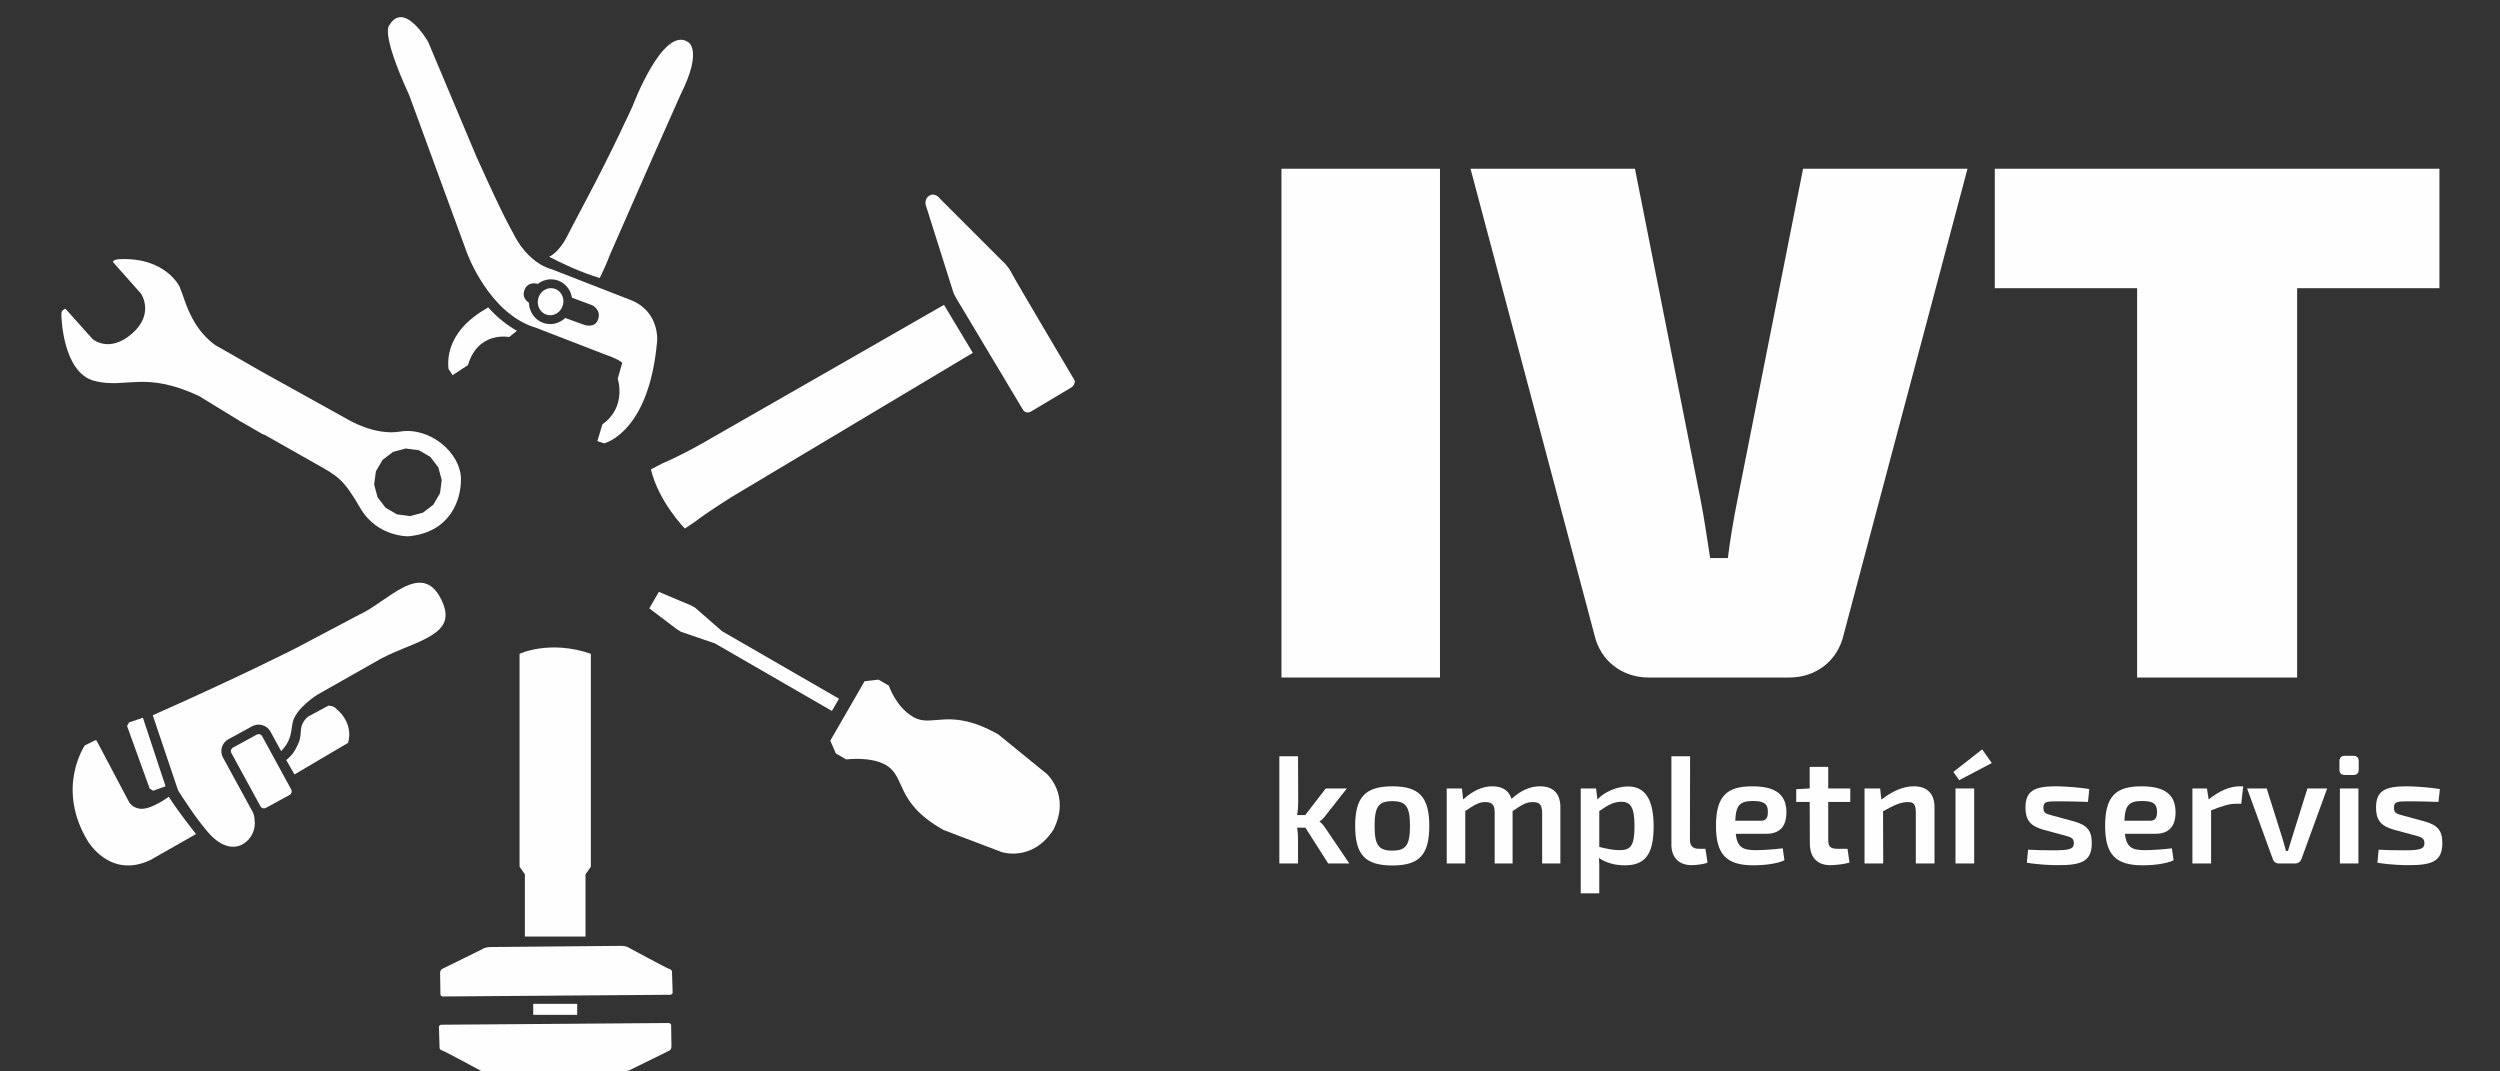 <?xml version="1.0" encoding="UTF-8"?>
<!DOCTYPE svg PUBLIC "-//W3C//DTD SVG 1.1//EN" "http://www.w3.org/Graphics/SVG/1.1/DTD/svg11.dtd">
<!-- Creator: CorelDRAW 2020 (64-Bit) -->
<svg xmlns="http://www.w3.org/2000/svg" xml:space="preserve" width="210mm" height="90mm" version="1.1" style="shape-rendering:geometricPrecision; text-rendering:geometricPrecision; image-rendering:optimizeQuality; fill-rule:evenodd; clip-rule:evenodd"
viewBox="0 0 21000 9000"
 xmlns:xlink="http://www.w3.org/1999/xlink"
 xmlns:xodm="http://www.corel.com/coreldraw/odm/2003">
 <rect x="0" y="0" width="21000" height="9000" fill="#333333" stroke="none"/>
 <defs>
  <style type="text/css">
   <![CDATA[
    .fil0 {fill:#FEFEFE;fill-rule:nonzero}
   ]]>
  </style>
 </defs>
 <g id="Vrstva_x0020_1">
  <path class="fil0" d="M2187.96 6773.09l-244.5 -447.93c-8.83,-16.18 -2.86,-36.46 13.31,-45.29l199.84 -109.06c16.18,-8.82 36.41,-2.92 45.21,13.27l244.58 447.91c8.82,16.18 2.84,36.47 -13.32,45.29l-199.77 109.06c-16.25,8.89 -36.52,2.86 -45.35,-13.25z"/>
  <polygon class="fil0" points="1287.06,6642.13 1257.42,6624.77 1067.14,6098 1084.51,6068.44 1200.33,6028.73 1390.62,6604.6 "/>
  <path class="fil0" d="M813.04 6224.46l272.44 515.4 5.69 8.16c41.31,51.19 104.02,45.82 104.02,45.82 90.31,-2.39 222.37,-101.11 222.37,-101.11 91.25,142.55 229.14,313.27 229.14,313.27l-295.24 167.86 -88.62 50.6c-341.13,161.64 -525.77,-160.18 -525.77,-160.18 -269.9,-445.21 -24.61,-802.83 -24.61,-802.83l84.61 -41.7c12.07,-6.56 15.97,4.71 15.97,4.71z"/>
  <path class="fil0" d="M2479.81 6297.87c47.53,-87.97 42.35,-103.55 48.46,-172.32 5.78,-65.49 59.6,-106.07 59.6,-106.07l171.11 -91.96c4.06,-1.46 38.8,3.31 55.1,16.64 171.66,139.56 108.49,296.56 108.49,296.56l-449.14 264.67 -68.88 -121.12c0,0 47.09,-34.28 75.26,-86.4z"/>
  <path class="fil0" d="M1780.95 7026.62c-106.97,-103.48 -284.51,-385.86 -284.51,-385.86l-213.34 -632.63c748.19,-331.37 1206.04,-565.67 1206.04,-565.67l525.58 -277.6c242.45,-108.88 527.67,-466.76 692.77,-127.37 109.58,225.28 -47.09,300.81 -325,412.26 -103.31,41.44 -177.62,80.21 -177.62,80.21l-538.24 305.32c0,0 -190.74,117.56 -209.97,242.12 -14.7,95.61 -17.83,151.31 -95.14,232.05l-89.3 -163.75c-29.96,-54.9 -99.1,-75.25 -154.09,-45.29l-199.75 109.13c-54.98,29.98 -75.25,99.06 -45.21,154.02l244.5 447.85c1.94,3.59 4.03,6.97 6.24,10.22 17.24,41.84 14.24,66.97 14.24,66.97 26.21,142.21 -148.77,339.5 -357.2,138.02z"/>
  <path class="fil0" d="M3408.18 3767.51l110.06 14.51 96.12 55.49 67.56 88.05 28.71 107.15 -14.46 110.05 -55.56 96.21 -88.05 67.56 -107.13 28.7 -110.11 -14.45 -96.09 -55.56 -67.56 -87.99 -28.77 -107.26 14.52 -110.07 55.49 -96.13 88.05 -67.56 107.22 -28.7zm-1900.1 -1360.21c0,0 -117.96,-250.22 -509.83,-230.06 0,0 -56.38,4.91 -47.29,26.26l233.58 263.33c0,0 116.54,169.13 -76.32,336.2 -192.93,167.16 -330.98,44.56 -330.98,44.56l-227.87 -254.73c0,0 -31.6,8.5 -33.55,39.53 -1.78,31.08 11.63,499.42 277.68,567.38 266.06,67.9 414.57,-87.37 875.63,125.24l347.55 212.71 187.74 108.38c0,0 7.71,3.2 20.77,7.5l419.53 237.63c193.93,109.24 238.49,129.6 380.58,374.99 142.2,245.44 404.1,238.6 404.1,238.6 353.03,-31.76 444.59,-306.77 442.68,-480.74 -2.59,-224.02 -264.09,-440.04 -511.59,-398.78 -216.26,36.12 -443.2,-104.23 -443.2,-104.23l-729.38 -404.9c-532.64,-306.63 -354.44,-201.01 -354.44,-201.01 0,0 -126.77,-68.96 -216.91,-239.75 -60.55,-114.57 -67.65,-169.52 -108.48,-268.11z"/>
  <path class="fil0" d="M8006.33 2450.37l-230.71 -730.28c0,0 -11.94,-52.19 32.34,-77.77 0,0 44.03,-29.98 89.92,28.77l525.28 525.02c0,0 42.65,34.54 74.66,97.86 32.04,63.32 530.66,904.28 530.66,904.28 0,0 2.18,36.25 -26.91,54.76l-341.86 204.2c0,0 -34.98,21.95 -63.32,-9.48l-538.33 -899.9c0,0 -46.74,-73.07 -51.73,-97.46z"/>
  <path class="fil0" d="M7929.55 2560.67l242.18 403.29 -2026.39 1210.84c0,0 -221.76,139.44 -300.87,203.28l-91.49 61.92c0,0 -221.05,-225.15 -284.95,-497.24l90.63 -47.81c0,0 141.34,-58.41 329.85,-164.95 188.43,-106.55 2041.04,-1169.33 2041.04,-1169.33z"/>
  <path class="fil0" d="M3692.66 8805.91c0,0 8.42,17.23 19.55,17.23 11.22,0 355.46,186.72 355.46,186.72 0,0 22.39,8.61 53.17,8.61l1116.55 -20.15c0,0 33.61,0 50.38,-8.55l338.67 -166.63c0,0 11.14,-8.6 13.92,-28.7l-2.78 -183.85c0,0 0,-11.54 -16.79,-17.24l-1916.92 14.32c0,0 -16.77,5.77 -16.77,17.24 0,11.48 5.56,181 5.56,181z"/>
  <path class="fil0" d="M3716.46 8370.44l1916.93 -14.4c0,0 16.83,-5.69 16.83,-17.23 0,-11.41 -5.63,-181 -5.63,-181 0,0 -8.42,-17.18 -19.54,-17.18 -11.23,0 -355.46,-186.75 -355.46,-186.75 0,0 -22.39,-8.63 -53.16,-8.63l-1095.61 9.81c0,0 -47.53,0 -71.4,18.97l-338.6 166.6c0,0 -11.21,8.63 -13.99,28.72l2.78 183.84c0,0 0,11.48 16.85,17.25z"/>
  <polygon class="fil0" points="4848.39,8432.31 4478.97,8432.31 4478.97,8524.66 4848.39,8524.66 "/>
  <path class="fil0" d="M4409.07 7866.99l509.33 0 0 -522.5 44.75 -64.38 0 -1788.11c-345.56,-120.26 -598.83,0 -598.83,0l0 1788.11 44.75 64.38 0 522.5z"/>
  <path class="fil0" d="M7672.01 6023.26c-147.77,-85.27 -205.65,-263.81 -205.65,-263.81l-87.37 -50.52 -116.43 13.39 -106.62 184.72 -74.91 129.67 -106.62 184.65 46.69 107.47 87.31 50.46c0,0 203.88,-27.31 331.36,46.21 176.64,102.03 69.23,310.47 484.4,545.64l490.82 186.64c0,0 254.45,83.74 430.07,-182.85l0.73 0.06c0.8,-1.52 1.46,-3.04 2.19,-4.57 1.01,-1.46 1.98,-2.8 2.93,-4.24l-0.53 -0.61c143.13,-285.34 -56.58,-463.96 -56.58,-463.96l-407.07 -331.7c-414.57,-236.17 -552.54,-53.04 -714.72,-146.65z"/>
  <polygon class="fil0" points="6988.02,5971.91 7047.42,5869.08 6128.83,5338.75 6064.72,5301.75 5837.32,5103.12 5797.53,5082.43 5534.39,4971.64 5506.47,5020.05 5482.27,5061.89 5454.3,5110.34 5681.84,5282.79 5719.63,5306.92 6005.36,5404.59 "/>
  <path class="fil0" d="M5024.31 2682.51c-27.51,80.36 -118.2,45.76 -118.2,45.76l-158.53 -57.36c-33.41,32.03 -77.82,51.26 -125.69,51.26 -14.58,0 -29.11,-1.79 -43.23,-5.38 -47.8,-12.12 -87.59,-43.02 -111.98,-86.98 -14.73,-26.72 -22.67,-56.23 -23.62,-86.32 -28.17,-19.56 -56.28,-52.98 -38.78,-103.62 23.6,-68.49 82.27,-63.4 113.11,-55.3 31.22,-24.2 69.7,-38.32 110.66,-38.32 14.58,0 29.04,1.85 43.24,5.36 47.78,12.14 87.57,43.09 111.96,87.05 10.68,19.36 17.65,40.26 21.16,61.8l171.38 64.04c0,0 76.18,37.07 48.52,118.01zm255.34 -169.39l-647.3 -252.21c0,0 -196.24,-39.37 -328.16,-314.59 0,0 -66.13,-104.75 -303.81,-634.15l-404.23 -961.15c0,0 -199.81,-348.08 -324.14,-141.55 0,0 -84.99,44.74 166.48,592.84l484.12 1321.69c0,0 182.99,509.52 576.43,628.14l584.64 226.01c0,0 107.33,35.47 143.26,69.09l-38.26 133.92c0,0 79.82,235.09 -128.42,382.94l-42.5 140.96 56.75 18.9c0,0 378.31,-86.26 445.34,-859.19 0,0 25.14,-258.96 -240.2,-351.65z"/>
  <path class="fil0" d="M4653.03 2423.5c-57.46,-14.59 -116.61,23.21 -132.14,84.27 -15.58,61.19 18.51,122.59 75.98,137.17 57.49,14.59 116.7,-23.21 132.14,-84.33 15.52,-61.13 -18.48,-122.51 -75.98,-137.11z"/>
  <path class="fil0" d="M4100.1 2581.1c-6.42,5.09 -10.21,7.95 -10.21,7.95 -312.86,177.62 -334.53,399.85 -322.6,509.12l34.41 53.43 129.41 -85.19c86,-289.2 345.62,-235.17 345.62,-235.17l65.04 -52.17c-75.72,-43.82 -161.78,-107.35 -241.67,-197.97z"/>
  <path class="fil0" d="M5780.3 353.5c-211.36,-142.34 -466.36,537.69 -466.36,537.69 0,0 -175.95,386.94 -390.24,788.58 -66.62,124.98 -163.95,312.47 -163.95,312.47 0,0 -58.09,120.73 -146.74,164.63 100.13,52.25 263.9,130.8 424.81,178.33 54.81,-110.37 84.33,-192.12 84.33,-192.12l355.7 -810.13 241.51 -543.98c186.31,-372.21 60.94,-435.47 60.94,-435.47z"/>
  <polygon class="fil0" points="10764.21,1417.38 12095.91,1417.38 12095.91,5691.21 10764.21,5691.21 "/>
  <path class="fil0" d="M15486.44 5331.99c-49.52,216.8 -229.13,359.22 -458.34,359.22l-1176.82 0c-229.19,0 -408.8,-142.42 -458.31,-359.22l-1040.59 -3914.61 1381.21 0 551.3 2781.09c30.96,154.87 55.76,334.47 80.5,489.35l148.64 0c18.57,-154.88 49.52,-334.48 80.55,-489.35l551.21 -2781.09 1381.22 0 -1040.57 3914.61z"/>
  <polygon class="fil0" points="19295.85,2420.83 19295.85,5691.27 17951.75,5691.27 17951.75,2420.83 16756.3,2420.83 16756.3,1417.38 20491.25,1417.38 20491.25,2420.83 "/>
  <path class="fil0" d="M10895.82 6952.23c5.09,33.42 7.63,66.89 7.63,96.47l0 204.53 -156.95 0 0 -900.48 156.95 0 1.32 383.33c0,38.61 -2.51,74.67 -8.95,110.66l68.09 0 172.46 -223.83 177.46 0 -176.2 223.83c-14.13,21.88 -38.67,43.77 -52.72,52.72l0 2.57c14.05,9.02 38.59,37.35 52.72,60.48l196.76 290.72 -177.49 0 -191.67 -301 -69.41 0z"/>
  <path class="fil0" d="M11546.71 6938.06c0,162.1 33.49,207.11 149.24,207.11 113.17,0 147.84,-45.01 147.84,-207.11 0,-163.37 -34.67,-208.38 -147.84,-208.38 -115.75,0 -149.24,45.01 -149.24,208.38zm459.26 0c0,241.86 -83.68,331.9 -310.02,331.9 -227.73,0 -312.59,-90.04 -312.59,-331.9 0,-241.8 84.86,-333.1 312.59,-333.1 226.34,0 310.02,91.3 310.02,333.1z"/>
  <path class="fil0" d="M13107.1 6779.87l0 473.38 -153.11 0 0 -425.77c-1.26,-64.37 -19.28,-90.1 -78.42,-90.1 -52.77,0 -87.52,19.28 -169.79,75.91l0 439.96 -150.51 0 0 -425.77c1.26,-68.22 -24.44,-90.1 -78.5,-90.1 -48.86,0 -83.68,18.02 -168.53,74.59l0 441.28 -155.61 0 0 -630.3 127.3 0 10.34 92.56c81.03,-72.02 158.2,-110.61 245.71,-110.61 84.86,0 138.9,36.01 160.79,105.49 78.42,-70.74 155.6,-105.49 239.26,-105.49 111.87,0 171.07,61.74 171.07,174.97z"/>
  <path class="fil0" d="M13729.77 6941.93c0,-159.5 -30.84,-207.1 -111.87,-207.1 -60.54,0 -111.92,27.04 -183.97,78.5l0 301c61.73,14.11 109.33,26.97 168.47,26.97 92.67,0 127.37,-32.16 127.37,-199.37zm160.82 1.34c0,246.89 -82.35,325.39 -241.85,325.39 -78.44,0 -154.43,-18.02 -217.41,-61.72 2.6,43.7 3.92,86.19 2.6,131.2l0 165.95 -155.68 0 0 -881.18 128.7 0 11.54 92.61c57.85,-64.31 164.69,-109.32 257.29,-109.32 153.02,0 214.81,123.44 214.81,337.07z"/>
  <path class="fil0" d="M14195.47 7056.4c0,50.2 25.73,73.34 75.9,73.34l54.04 0 17.98 115.82c-28.25,14.12 -97.73,21.82 -133.73,21.82 -104.22,0 -169.86,-61.74 -169.86,-172.32l0 -742.29 157 0 -1.33 703.63z"/>
  <path class="fil0" d="M14576.26 6894.35l217.37 0c50.2,0 56.64,-39.92 56.64,-73.34 0,-66.88 -28.31,-92.61 -124.77,-92.61 -109.36,0 -144.09,33.41 -149.24,165.95zm398.78 231.52l14.18 100.32c-66.89,32.21 -180.06,42.49 -259.83,42.49 -229.07,0 -315.18,-92.62 -315.18,-331.9 0,-249.56 91.36,-331.84 304.78,-331.84 204.53,0 286.89,75.85 286.89,218.67 0,113.17 -51.46,180.06 -168.48,180.06l-257.25 0c12.87,114.51 60.41,137.64 168.47,137.64 60.54,0 150.51,-6.42 226.42,-15.44z"/>
  <path class="fil0" d="M15357.14 7056.4c0,55.3 19.3,73.34 75.91,73.34l86.06 0 16.79 115.82c-43.76,14.12 -123.47,21.82 -162.05,21.82 -110.65,0 -171.11,-66.9 -171.11,-183.93l-1.27 -347.35 -113.25 0 0 -106.73 113.25 -6.42 0 -181.4 155.67 0 0 181.4 185.18 0 0 113.15 -185.18 0 0 320.3z"/>
  <path class="fil0" d="M16249.87 6779.87l0 473.38 -156.93 0 0 -425.77c0,-70.82 -16.7,-90.1 -66.9,-90.1 -62.99,0 -119.61,28.3 -208.44,77.17l1.33 438.7 -156.87 0 0 -630.3 131.13 0 10.34 93.87c90.04,-69.48 180.08,-111.92 272.71,-111.92 111.9,0 173.63,61.74 173.63,174.97z"/>
  <path class="fil0" d="M16426.17 6622.91l156.93 0 0 630.32 -156.93 0 0 -630.32zm30.87 -69.48l-48.83 -69.41 241.78 -189.16 81.09 114.57 -274.04 144z"/>
  <path class="fil0" d="M17550.43 6628.06l-11.55 108.06c-79.76,-2.59 -160.82,-5.17 -240.58,-5.17 -105.49,0 -133.75,1.32 -133.75,54.04 0,50.17 27,51.51 86.14,68.22l169.85 46.27c104.16,29.58 150.51,70.74 150.51,181.39 0,154.36 -84.93,186.51 -281.72,186.51 -42.49,0 -149.24,-1.33 -263.67,-20.56l10.22 -109.32c50.17,3.78 133.79,5.11 214.81,5.11 133.79,0 169.85,-10.28 169.85,-60.48 0,-47.6 -33.48,-51.44 -92.61,-68.14l-165.89 -45.03c-111.98,-32.16 -147.98,-84.93 -147.98,-185.23 0,-138.96 71.99,-178.83 257.25,-178.83 86.19,1.26 201.94,10.28 279.12,23.16z"/>
  <path class="fil0" d="M17845.01 6894.35l217.47 0c50.13,0 56.62,-39.92 56.62,-73.34 0,-66.88 -28.32,-92.61 -124.84,-92.61 -109.34,0 -144.07,33.41 -149.25,165.95zm398.79 231.52l14.2 100.32c-66.89,32.21 -180.08,42.49 -259.83,42.49 -229.07,0 -315.19,-92.62 -315.19,-331.9 0,-249.56 91.35,-331.84 304.86,-331.84 204.53,0 286.8,75.85 286.8,218.67 0,113.17 -51.38,180.06 -168.46,180.06l-257.25 0c12.85,114.51 60.46,137.64 168.51,137.64 60.48,0 150.45,-6.42 226.36,-15.44z"/>
  <path class="fil0" d="M18826.55 6751.55l-45.01 0c-60.46,0 -118.34,20.62 -208.38,55.29l0 446.41 -156.92 0 0 -630.32 122.19 0 14.19 92.61c86.19,-70.74 177.49,-110.58 259.82,-110.58l30.83 0 -16.72 146.59z"/>
  <path class="fil0" d="M19332.17 7215.94c-9.02,23.14 -26.99,37.27 -52.79,37.27l-136.36 0c-24.41,0 -44.95,-14.13 -51.4,-37.27l-216.12 -592.97 164.69 0 131.13 415.43c10.28,36.06 21.88,73.31 30.9,109.32l16.72 0c11.58,-36.01 21.86,-73.26 33.47,-109.32l129.96 -415.43 165.87 0 -216.07 592.97z"/>
  <path class="fil0" d="M19655.04 6622.91l155.67 0 0 630.32 -155.67 0 0 -630.32zm113.23 -274.01c30.84,0 45.03,16.7 45.03,45.08l0 70.74c0,29.58 -14.19,45.03 -45.03,45.03l-72.05 0c-29.59,0 -45.03,-15.45 -45.03,-45.03l0 -70.74c0,-28.38 15.44,-45.08 45.03,-45.08l72.05 0z"/>
  <path class="fil0" d="M20495.06 6628.06l-11.6 108.06c-79.69,-2.59 -160.77,-5.17 -240.53,-5.17 -105.47,0 -133.72,1.32 -133.72,54.04 0,50.17 27.05,51.51 86.1,68.22l169.88 46.27c104.16,29.58 150.5,70.74 150.5,181.39 0,154.36 -84.92,186.51 -281.71,186.51 -42.5,0 -149.24,-1.33 -263.73,-20.56l10.25 -109.32c50.2,3.78 133.87,5.11 214.81,5.11 133.81,0 169.88,-10.28 169.88,-60.48 0,-47.6 -33.48,-51.44 -92.62,-68.14l-165.88 -45.03c-112,-32.16 -147.98,-84.93 -147.98,-185.23 0,-138.96 71.99,-178.83 257.25,-178.83 86.19,1.26 201.94,10.28 279.1,23.16z"/>
 </g>
</svg>
